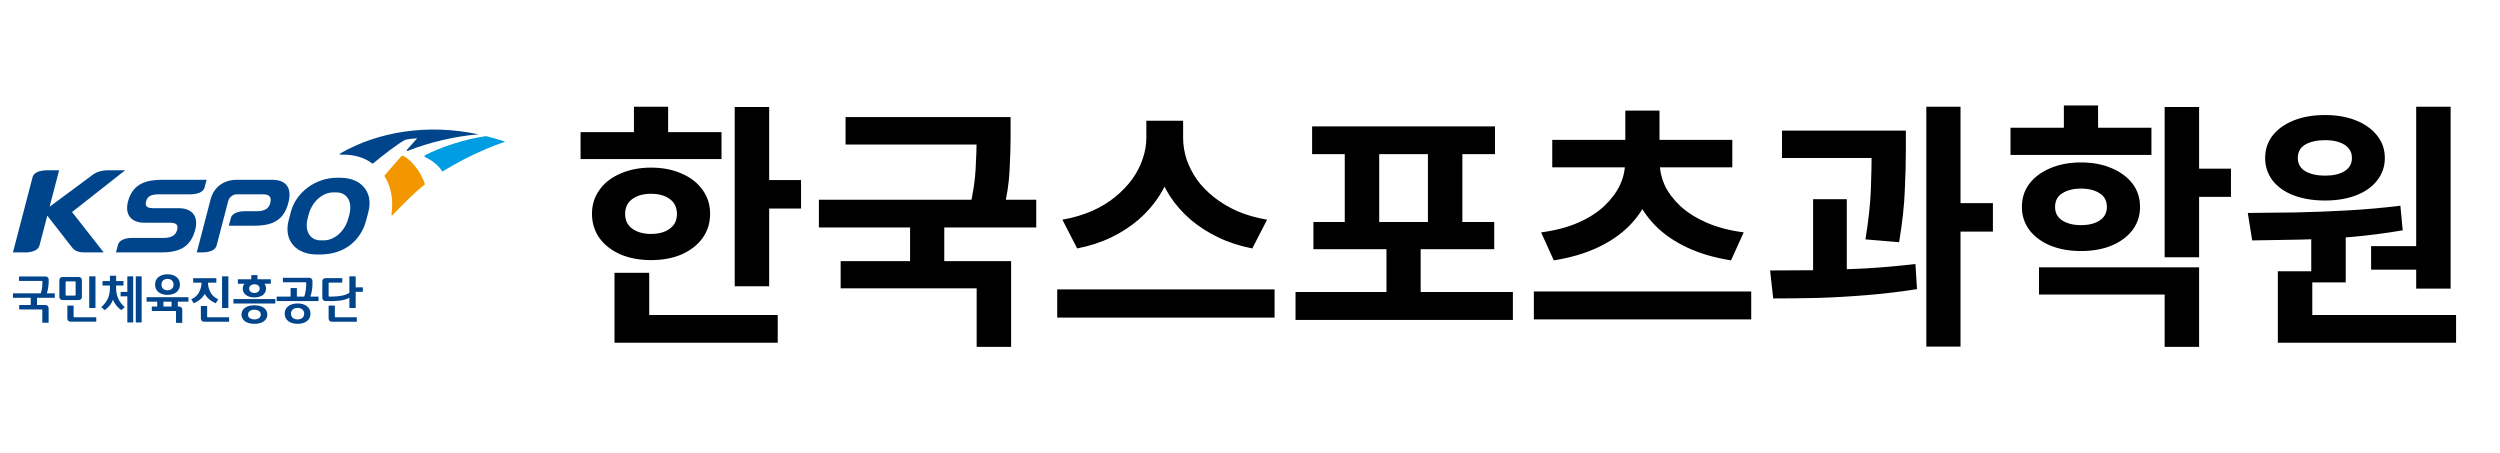 <svg width="193" height="35" viewBox="0 0 193 35" fill="none" xmlns="http://www.w3.org/2000/svg">
<path d="M10.482 24.893H10.935V21.333H10.482V24.893Z" fill="#00458C"/>
<path d="M9.83 22.534H9.311V22.877H9.83V24.893H10.283V21.334H9.83V22.534Z" fill="#00458C"/>
<path d="M8.964 22.209V22.044H9.533V21.7H8.964V21.287H8.486V21.7H7.915V22.044H8.486V22.209C8.486 22.919 8.237 23.329 7.818 23.712L8.091 23.944C8.333 23.766 8.629 23.452 8.724 23.123C8.818 23.446 9.118 23.766 9.358 23.944L9.63 23.712C9.212 23.329 8.964 22.919 8.964 22.209Z" fill="#00458C"/>
<path d="M19.641 21.946C19.878 21.946 20.046 22.077 20.046 22.281C20.046 22.484 19.878 22.615 19.641 22.615C19.403 22.615 19.235 22.484 19.235 22.281C19.235 22.077 19.403 21.946 19.641 21.946ZM18.741 22.281C18.741 22.696 19.102 22.961 19.641 22.961C20.18 22.961 20.54 22.696 20.54 22.281C20.54 22.133 20.495 22.006 20.413 21.902H20.909V21.558H19.878V21.242H19.396V21.558H18.364V21.902H18.869C18.786 22.006 18.741 22.133 18.741 22.281Z" fill="#00458C"/>
<path d="M18.021 23.431H21.253V23.088H18.021V23.431Z" fill="#00458C"/>
<path d="M19.641 24.657C19.341 24.657 19.148 24.512 19.148 24.284C19.148 24.056 19.341 23.91 19.641 23.91C19.939 23.91 20.133 24.056 20.133 24.284C20.133 24.512 19.939 24.657 19.641 24.657ZM19.641 23.569C19.035 23.569 18.643 23.846 18.643 24.284C18.643 24.721 19.035 25 19.641 25C20.245 25 20.638 24.721 20.638 24.284C20.638 23.846 20.245 23.569 19.641 23.569Z" fill="#00458C"/>
<path d="M12.931 21.529C13.214 21.529 13.398 21.701 13.398 21.97C13.398 22.238 13.214 22.41 12.931 22.41C12.649 22.41 12.467 22.238 12.467 21.97C12.467 21.701 12.649 21.529 12.931 21.529ZM12.931 22.765C13.516 22.765 13.893 22.456 13.893 21.97C13.893 21.484 13.516 21.174 12.931 21.174C12.348 21.174 11.97 21.484 11.97 21.97C11.97 22.456 12.348 22.765 12.931 22.765Z" fill="#00458C"/>
<path d="M12.619 23.288H13.245V23.664H12.619V23.288ZM11.317 23.288H12.137V23.664H11.719V24.008H13.542C13.568 24.008 13.589 24.029 13.589 24.058V24.927H14.072V23.902C14.072 23.77 13.968 23.664 13.84 23.664H13.727V23.288H14.547V22.944H11.317V23.288Z" fill="#00458C"/>
<path d="M17.629 21.334H17.143V23.777H17.629V21.334Z" fill="#00458C"/>
<path d="M15.808 22.689C16.089 23.213 16.666 23.412 16.666 23.412L16.848 23.096C16.102 22.804 16.056 21.965 16.054 21.82H16.702V21.477H14.913V21.82H15.56C15.558 21.965 15.514 22.804 14.766 23.096L14.95 23.412C14.95 23.412 15.526 23.213 15.808 22.689Z" fill="#00458C"/>
<path d="M15.992 24.443V23.625H15.506V24.597C15.506 24.729 15.609 24.837 15.738 24.837H17.688V24.492H16.041C16.014 24.492 15.992 24.471 15.992 24.443Z" fill="#00458C"/>
<path d="M22.974 24.658C22.666 24.658 22.465 24.485 22.465 24.214C22.465 23.943 22.666 23.769 22.974 23.769C23.282 23.769 23.482 23.943 23.482 24.214C23.482 24.485 23.282 24.658 22.974 24.658ZM22.974 23.427C22.37 23.427 21.978 23.734 21.978 24.214C21.978 24.694 22.37 25 22.974 25C23.578 25 23.97 24.694 23.97 24.214C23.97 23.734 23.578 23.427 22.974 23.427Z" fill="#00458C"/>
<path d="M24.123 21.914V21.686C24.123 21.553 24.018 21.446 23.89 21.446H21.838V21.79H23.588C23.615 21.79 23.637 21.812 23.637 21.84V21.989C23.637 22.509 23.488 22.898 23.488 22.898H22.918V22.238H22.435V22.898H21.358V23.242H24.59V22.898H23.959C23.957 22.904 24.123 22.498 24.123 21.914Z" fill="#00458C"/>
<path d="M27.459 22.183V21.334H26.972V22.599C26.669 22.826 26.104 22.898 25.54 22.898H25.418C25.391 22.898 25.369 22.875 25.369 22.848V21.866C25.369 21.839 25.391 21.816 25.418 21.816H26.424V21.474H25.116C24.987 21.474 24.883 21.58 24.883 21.712V23.002C24.883 23.134 24.987 23.242 25.116 23.242H25.372C25.711 23.242 26.564 23.257 26.972 22.979V23.777H27.459V22.527H28.012V22.183H27.459Z" fill="#00458C"/>
<path d="M25.851 24.443V23.595H25.37V24.597C25.37 24.729 25.474 24.837 25.603 24.837H27.546V24.492H25.899C25.873 24.492 25.851 24.471 25.851 24.443Z" fill="#00458C"/>
<path d="M7.371 21.334H6.887V23.776H7.371V21.334Z" fill="#00458C"/>
<path d="M3.757 21.735V21.58C3.757 21.447 3.654 21.341 3.526 21.341H1.466V21.686H3.226C3.252 21.686 3.274 21.707 3.274 21.734V21.856C3.274 22.299 3.147 22.645 3.147 22.645H1.001V22.989H2.373V23.548H1.484V23.892H3.219C3.247 23.892 3.267 23.914 3.267 23.942V24.913H3.753V23.787C3.753 23.655 3.648 23.548 3.52 23.548H2.857V22.989H4.23V22.645H3.617C3.617 22.645 3.757 22.255 3.757 21.735Z" fill="#00458C"/>
<path d="M5.684 24.442V23.594H5.199V24.596C5.199 24.728 5.303 24.834 5.431 24.834H7.431V24.491H5.732C5.705 24.491 5.684 24.469 5.684 24.442Z" fill="#00458C"/>
<path d="M5.839 22.77C5.839 22.797 5.817 22.82 5.79 22.82H5.113C5.087 22.82 5.066 22.797 5.066 22.77V21.776C5.066 21.748 5.087 21.726 5.113 21.726H5.79C5.817 21.726 5.839 21.748 5.839 21.776V22.77ZM6.323 22.924V21.622C6.323 21.49 6.218 21.383 6.091 21.383H4.813C4.685 21.383 4.581 21.49 4.581 21.622V22.924C4.581 23.056 4.685 23.163 4.813 23.163H6.091C6.218 23.163 6.323 23.056 6.323 22.924Z" fill="#00458C"/>
<path d="M21.021 13.881H18.288C17.011 13.881 16.432 14.728 16.273 15.336L15.19 19.487H15.61C16.195 19.487 16.621 19.304 16.719 18.966C16.945 18.101 17.394 16.382 17.619 15.516C17.708 15.181 18.04 15 18.268 15C19.003 15 20.27 15.001 20.27 15.001C20.617 15.001 21.043 15.059 20.851 15.717C20.744 16.109 20.401 16.305 19.827 16.305H18.931C18.339 16.305 17.908 16.491 17.817 16.84L17.664 17.425H19.61C20.811 17.425 21.868 17.164 22.258 15.675C22.586 14.414 22.006 13.881 21.021 13.881Z" fill="#00458C"/>
<path d="M26.964 16.59L26.903 16.819C26.61 17.944 25.734 18.555 25.015 18.555H24.743C24.025 18.555 23.466 17.944 23.76 16.819L23.82 16.59C24.113 15.464 24.989 14.854 25.708 14.854H25.978C26.698 14.854 27.256 15.464 26.964 16.59ZM26.273 13.723H25.994C24.42 13.723 22.862 14.795 22.454 16.358L22.284 17.011C21.875 18.573 22.875 19.646 24.45 19.646H24.728C26.572 19.646 27.861 18.573 28.268 17.011L28.44 16.358C28.846 14.795 27.848 13.723 26.273 13.723Z" fill="#00458C"/>
<path d="M9.661 13.146H8.32C7.771 13.146 7.324 13.336 7.073 13.556L3.829 15.96C4.089 14.966 4.343 13.988 4.563 13.146H3.626C3.044 13.146 2.619 13.326 2.518 13.663L1 19.487H1.934C2.526 19.487 2.957 19.3 3.048 18.953V18.956C3.236 18.234 3.443 17.445 3.65 16.648L5.526 19.058C5.709 19.293 5.912 19.487 6.575 19.487H8.008L5.561 16.369L9.661 13.146Z" fill="#00458C"/>
<path d="M13.802 16.072L11.908 16.074C11.395 16.074 11.155 15.969 11.286 15.516C11.395 15.127 11.718 15.001 12.292 15.001H14.683C15.275 15.001 15.707 14.814 15.797 14.467L15.95 13.881H12.508C11.31 13.881 10.244 14.165 9.88 15.561C9.628 16.529 10.089 17.198 11.157 17.193H13.05C13.578 17.193 13.801 17.31 13.665 17.78C13.557 18.17 13.215 18.367 12.641 18.367H10.219C9.628 18.367 9.197 18.553 9.106 18.901L8.953 19.487H12.423C13.72 19.487 14.696 19.171 15.071 17.738C15.365 16.606 14.739 16.072 13.802 16.072Z" fill="#00458C"/>
<path d="M31.197 12.062C31.089 11.998 31.041 11.997 30.953 12.094C30.602 12.482 29.98 13.211 29.665 13.579C30.089 14.207 30.408 15.219 30.223 16.515C30.198 16.603 30.251 16.663 30.329 16.584L30.328 16.585C31.123 15.757 32.01 14.848 32.808 14.228C32.49 13.237 31.79 12.411 31.197 12.062Z" fill="#F39700"/>
<path d="M26.262 11.848C26.221 11.873 26.221 11.937 26.264 11.937C27.393 11.911 28.147 12.175 28.772 12.643C29.486 12.044 30.692 11.105 31.279 10.795C31.511 10.738 31.924 10.687 32.206 10.677C31.961 10.947 31.617 11.34 31.42 11.561C31.371 11.619 31.421 11.668 31.479 11.645C33.082 10.999 35.212 10.501 36.947 10.372C32.986 9.522 29.151 10.178 26.262 11.848Z" fill="#00458C"/>
<path d="M37.526 10.512C35.982 10.701 33.918 11.399 32.865 11.96C32.717 12.04 32.745 12.094 32.857 12.145C33.2 12.303 33.81 12.692 34.154 13.24C36.419 11.851 38.346 11.162 39 10.935C38.512 10.771 37.999 10.626 37.526 10.512Z" fill="#009DE2"/>
<path d="M56.72 8.26H59.38V22.1H56.72V8.26ZM58.64 13.9H61.84V16.1H58.64V13.9ZM44.82 10.2H55.7V12.28H44.82V10.2ZM50.26 12.94C51.153 12.94 51.94 13.093 52.62 13.4C53.313 13.693 53.853 14.113 54.24 14.66C54.627 15.193 54.82 15.807 54.82 16.5C54.82 17.207 54.627 17.833 54.24 18.38C53.853 18.913 53.313 19.333 52.62 19.64C51.94 19.933 51.153 20.08 50.26 20.08C49.38 20.08 48.593 19.933 47.9 19.64C47.207 19.333 46.667 18.913 46.28 18.38C45.893 17.833 45.7 17.207 45.7 16.5C45.7 15.807 45.893 15.193 46.28 14.66C46.667 14.113 47.207 13.693 47.9 13.4C48.593 13.093 49.38 12.94 50.26 12.94ZM50.26 14.96C49.673 14.96 49.193 15.093 48.82 15.36C48.447 15.627 48.26 16.013 48.26 16.52C48.26 17.013 48.447 17.393 48.82 17.66C49.193 17.927 49.673 18.06 50.26 18.06C50.86 18.06 51.34 17.927 51.7 17.66C52.073 17.393 52.26 17.013 52.26 16.52C52.26 16.013 52.073 15.627 51.7 15.36C51.34 15.093 50.86 14.96 50.26 14.96ZM48.94 8.24H51.58V11.2H48.94V8.24ZM47.44 24.32H60.04V26.46H47.44V24.32ZM47.44 21.06H50.12V25.24H47.44V21.06ZM65.278 9.04H76.998V11.16H65.278V9.04ZM63.218 15.42H79.998V17.56H63.218V15.42ZM70.258 16.92H72.898V20.8H70.258V16.92ZM75.398 9.04H78.018V10.52C78.018 11.32 77.992 12.2 77.938 13.16C77.898 14.107 77.732 15.187 77.438 16.4L74.838 16.16C75.118 14.96 75.278 13.92 75.318 13.04C75.372 12.147 75.398 11.307 75.398 10.52V9.04ZM64.898 20.16H78.058V26.78H75.398V22.26H64.898V20.16ZM88.497 9.32H90.797V10.66C90.797 11.46 90.683 12.24 90.457 13C90.243 13.747 89.924 14.453 89.497 15.12C89.07 15.787 88.543 16.393 87.917 16.94C87.303 17.473 86.597 17.933 85.797 18.32C84.997 18.707 84.117 18.993 83.157 19.18L82.017 16.96C82.844 16.813 83.597 16.593 84.277 16.3C84.97 15.993 85.577 15.627 86.097 15.2C86.617 14.773 87.057 14.313 87.417 13.82C87.777 13.313 88.043 12.793 88.217 12.26C88.403 11.713 88.497 11.18 88.497 10.66V9.32ZM89.017 9.32H91.337V10.66C91.337 11.193 91.424 11.733 91.597 12.28C91.784 12.827 92.05 13.353 92.397 13.86C92.757 14.353 93.197 14.807 93.717 15.22C94.237 15.633 94.837 15.993 95.517 16.3C96.197 16.593 96.963 16.813 97.817 16.96L96.677 19.18C95.717 18.993 94.837 18.707 94.037 18.32C93.237 17.933 92.523 17.473 91.897 16.94C91.284 16.407 90.757 15.807 90.317 15.14C89.89 14.473 89.564 13.76 89.337 13C89.124 12.24 89.017 11.46 89.017 10.66V9.32ZM81.617 22.34H98.397V24.52H81.617V22.34ZM100.015 22.54H116.795V24.7H100.015V22.54ZM107.035 18.34H109.675V23.5H107.035V18.34ZM101.295 9.76H115.415V11.9H101.295V9.76ZM101.395 17.14H115.355V19.24H101.395V17.14ZM103.815 11.52H106.475V17.38H103.815V11.52ZM110.235 11.52H112.895V17.38H110.235V11.52ZM118.414 22.5H135.194V24.66H118.414V22.5ZM125.454 12.18H127.794V12.58C127.794 13.5 127.62 14.373 127.274 15.2C126.94 16.013 126.44 16.76 125.774 17.44C125.107 18.107 124.287 18.667 123.314 19.12C122.34 19.573 121.22 19.9 119.954 20.1L118.974 17.94C120.08 17.793 121.04 17.54 121.854 17.18C122.667 16.82 123.334 16.393 123.854 15.9C124.387 15.393 124.787 14.86 125.054 14.3C125.32 13.727 125.454 13.153 125.454 12.58V12.18ZM125.794 12.18H128.134V12.58C128.134 13.153 128.26 13.727 128.514 14.3C128.78 14.86 129.18 15.393 129.714 15.9C130.247 16.393 130.92 16.82 131.734 17.18C132.547 17.54 133.507 17.793 134.614 17.94L133.634 20.1C132.367 19.9 131.247 19.573 130.274 19.12C129.3 18.667 128.48 18.107 127.814 17.44C127.147 16.76 126.64 16.013 126.294 15.2C125.96 14.373 125.794 13.5 125.794 12.58V12.18ZM119.834 10.8H133.734V12.92H119.834V10.8ZM125.474 8.54H128.114V11.66H125.474V8.54ZM137.572 10.08H145.572V12.2H137.572V10.08ZM139.972 15.38H142.572V21.68H139.972V15.38ZM144.492 10.08H147.132V11.6C147.132 12.493 147.106 13.513 147.052 14.66C147.012 15.807 146.866 17.153 146.612 18.7L144.012 18.48C144.252 17 144.392 15.707 144.432 14.6C144.472 13.48 144.492 12.48 144.492 11.6V10.08ZM148.712 8.24H151.352V26.76H148.712V8.24ZM150.592 15.68H153.852V17.88H150.592V15.68ZM136.892 23.04L136.652 20.88C137.732 20.88 138.906 20.873 140.172 20.86C141.452 20.833 142.746 20.787 144.052 20.72C145.372 20.64 146.646 20.527 147.872 20.38L147.992 22.32C146.739 22.52 145.459 22.673 144.152 22.78C142.859 22.887 141.592 22.96 140.352 23C139.112 23.027 137.959 23.04 136.892 23.04ZM155.211 9.86H166.091V11.96H155.211V9.86ZM160.651 12.54C161.544 12.54 162.331 12.687 163.011 12.98C163.704 13.273 164.244 13.673 164.631 14.18C165.017 14.687 165.211 15.287 165.211 15.98C165.211 16.647 165.017 17.24 164.631 17.76C164.244 18.267 163.704 18.667 163.011 18.96C162.331 19.24 161.544 19.38 160.651 19.38C159.771 19.38 158.984 19.24 158.291 18.96C157.597 18.667 157.057 18.267 156.671 17.76C156.284 17.24 156.091 16.647 156.091 15.98C156.091 15.287 156.284 14.687 156.671 14.18C157.057 13.673 157.597 13.273 158.291 12.98C158.984 12.687 159.771 12.54 160.651 12.54ZM160.651 14.56C160.064 14.56 159.584 14.68 159.211 14.92C158.837 15.147 158.651 15.5 158.651 15.98C158.651 16.433 158.837 16.78 159.211 17.02C159.584 17.26 160.064 17.38 160.651 17.38C161.251 17.38 161.731 17.26 162.091 17.02C162.464 16.78 162.651 16.433 162.651 15.98C162.651 15.5 162.464 15.147 162.091 14.92C161.731 14.68 161.251 14.56 160.651 14.56ZM167.111 8.26H169.771V19.86H167.111V8.26ZM169.051 13.02H172.231V15.2H169.051V13.02ZM157.411 20.64H169.771V26.78H167.111V22.74H157.411V20.64ZM159.331 8.14H161.971V11.08H159.331V8.14ZM178.429 17.76H181.089V21.8H178.429V17.76ZM186.529 8.24H189.189V22.28H186.529V8.24ZM175.849 24.32H189.609V26.46H175.849V24.32ZM175.849 20.94H178.509V24.9H175.849V20.94ZM173.869 18.56L173.529 16.44C174.662 16.427 175.896 16.413 177.229 16.4C178.562 16.373 179.922 16.32 181.309 16.24C182.696 16.16 184.029 16.04 185.309 15.88L185.489 17.78C184.169 18.007 182.822 18.18 181.449 18.3C180.089 18.407 178.762 18.473 177.469 18.5C176.176 18.527 174.976 18.547 173.869 18.56ZM183.049 19H187.129V20.82H183.049V19ZM179.489 8.88C180.396 8.88 181.196 9.02 181.889 9.3C182.582 9.58 183.122 9.967 183.509 10.46C183.909 10.953 184.109 11.533 184.109 12.2C184.109 12.853 183.909 13.433 183.509 13.94C183.122 14.433 182.582 14.813 181.889 15.08C181.196 15.347 180.396 15.48 179.489 15.48C178.582 15.48 177.776 15.347 177.069 15.08C176.376 14.813 175.836 14.433 175.449 13.94C175.062 13.433 174.869 12.853 174.869 12.2C174.869 11.533 175.062 10.953 175.449 10.46C175.836 9.967 176.376 9.58 177.069 9.3C177.776 9.02 178.582 8.88 179.489 8.88ZM179.489 10.82C178.876 10.82 178.369 10.933 177.969 11.16C177.582 11.387 177.389 11.733 177.389 12.2C177.389 12.64 177.582 12.98 177.969 13.22C178.369 13.447 178.876 13.56 179.489 13.56C180.116 13.56 180.616 13.447 180.989 13.22C181.376 12.98 181.569 12.64 181.569 12.2C181.569 11.893 181.482 11.64 181.309 11.44C181.136 11.24 180.896 11.087 180.589 10.98C180.282 10.873 179.916 10.82 179.489 10.82Z" fill="black"/>
</svg>
